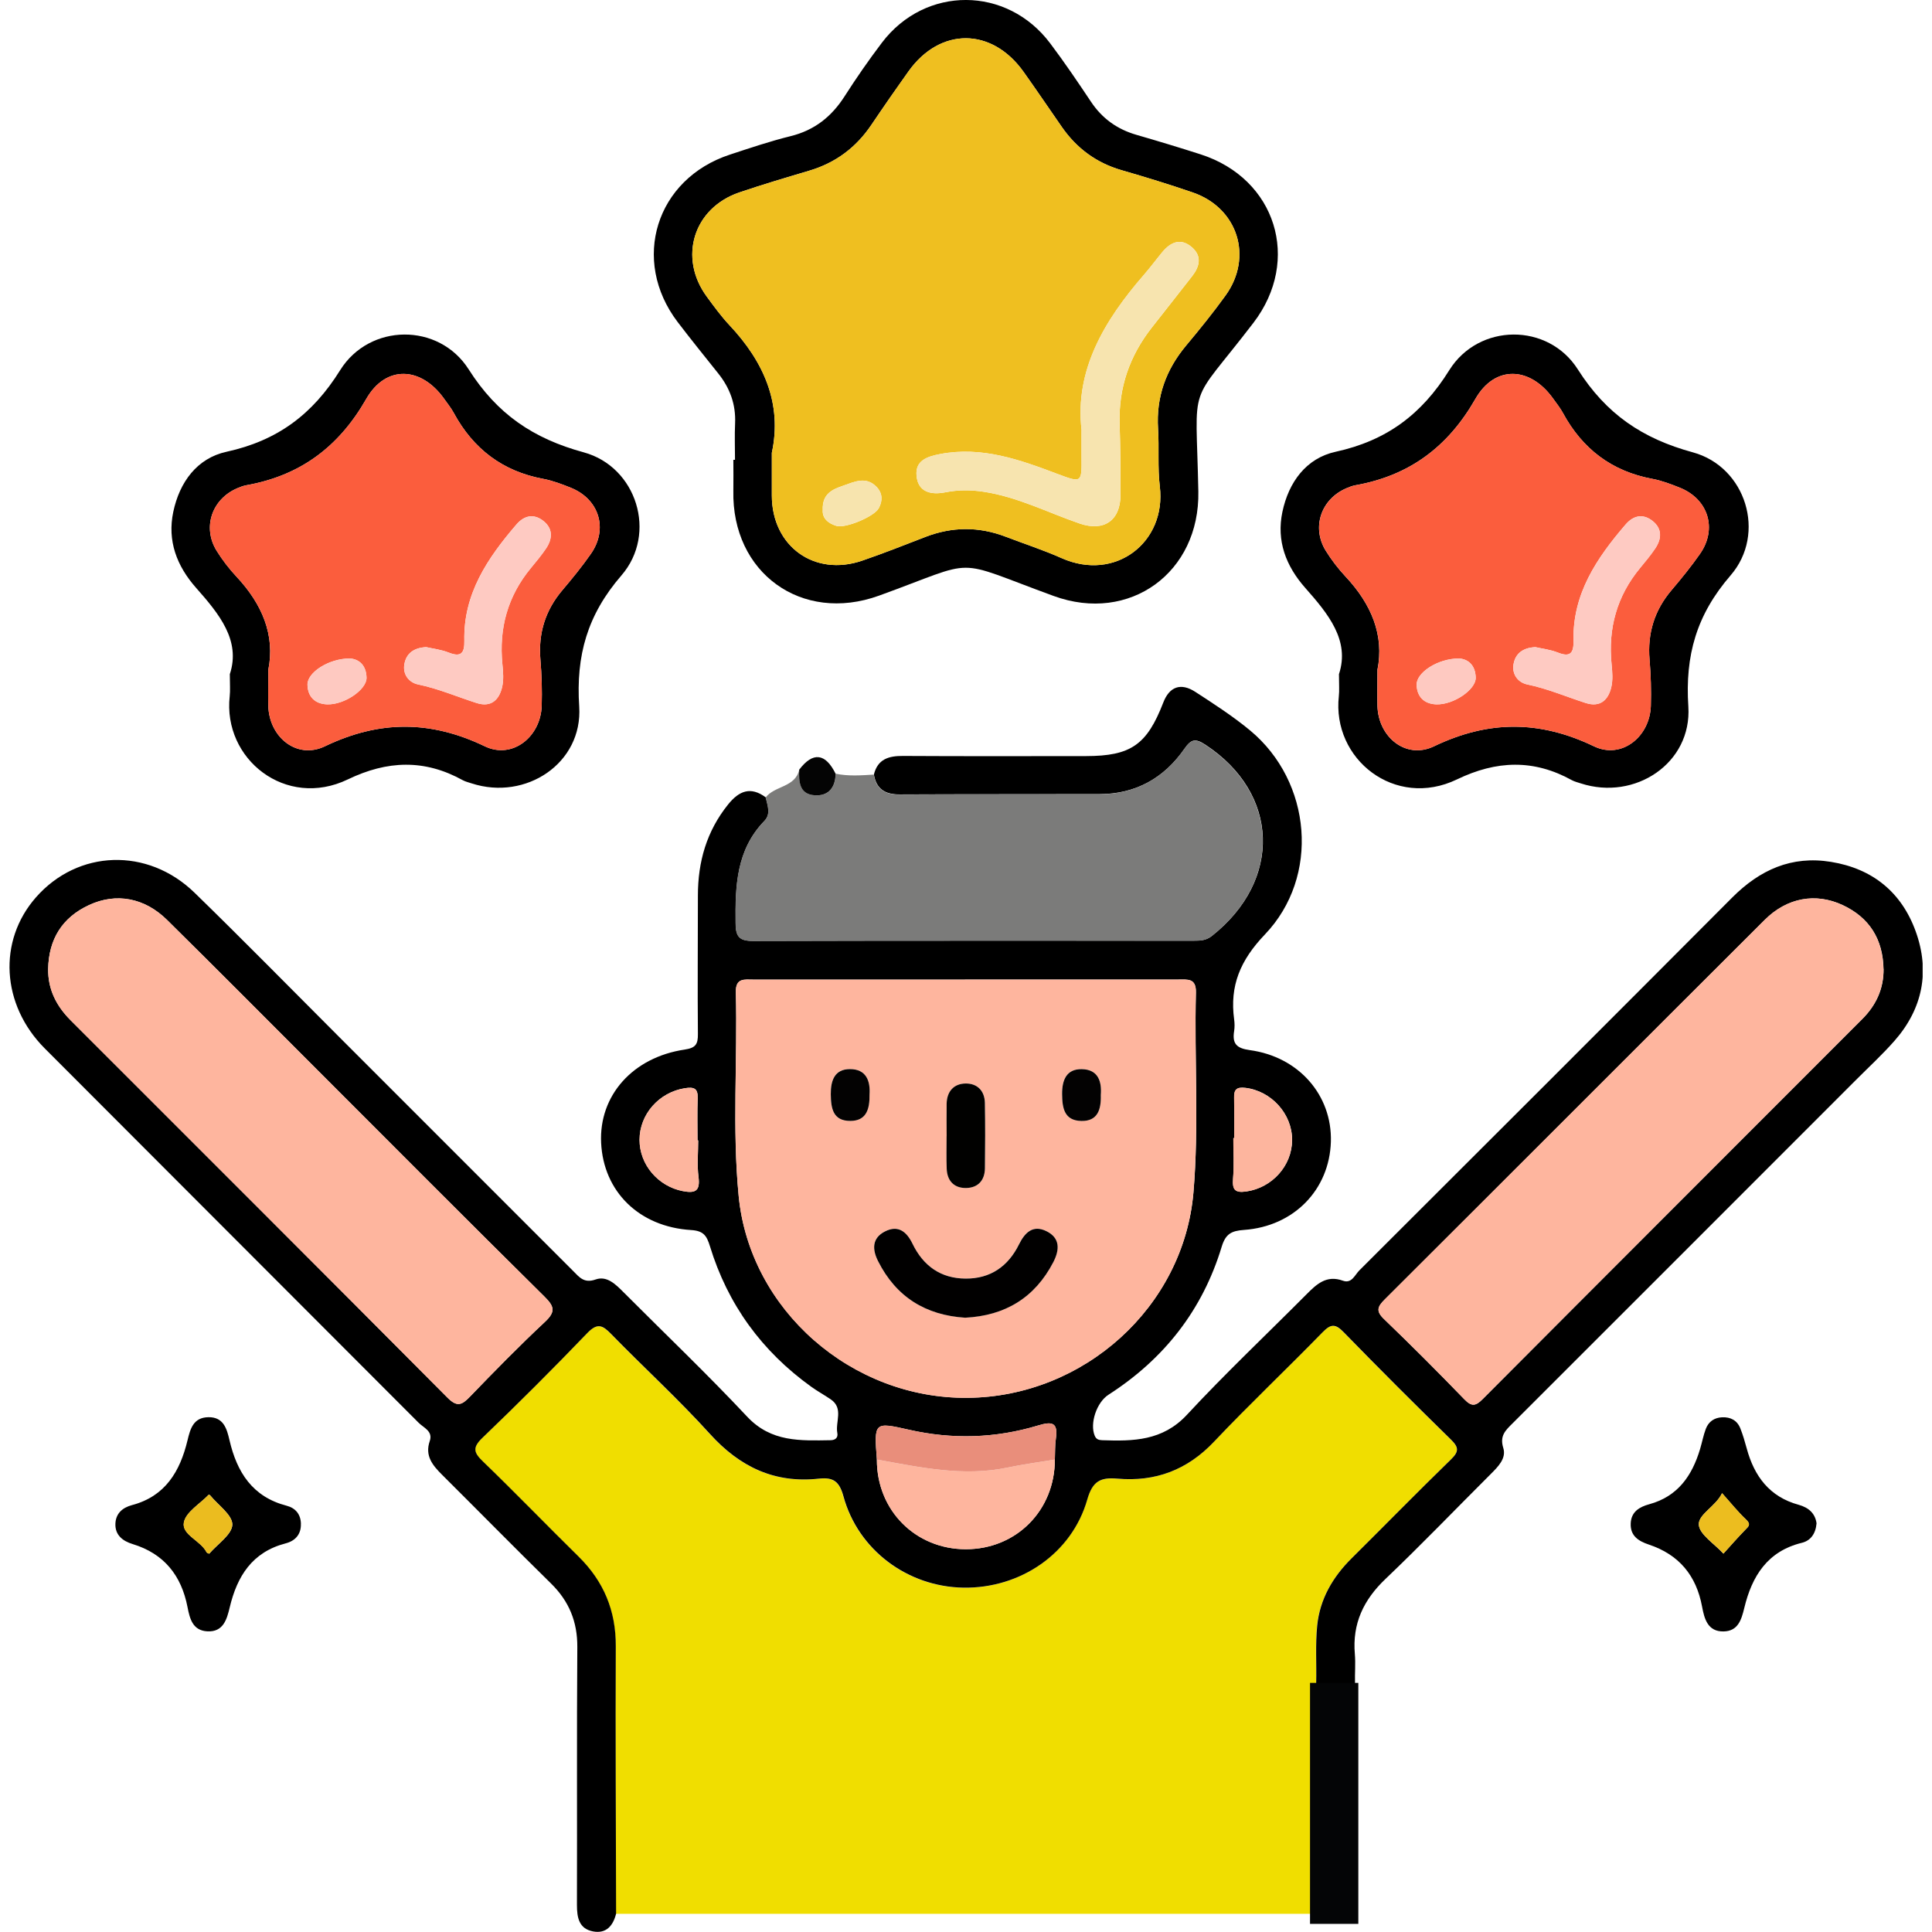 <svg width="120" height="120" viewBox="0 0 120 120" fill="none" xmlns="http://www.w3.org/2000/svg">
<g clip-path="url(#clip0_2378_32467)">
<path d="M82.957 106.035C82.957 106.806 82.957 107.579 82.954 108.349C82.305 108.528 81.759 108.831 81.765 109.605C81.771 110.362 82.257 110.714 82.957 110.822C82.957 111.592 82.954 112.366 82.951 113.136C82.034 113.353 81.707 113.941 81.736 114.865C81.778 116.197 81.73 117.536 81.72 118.869C67.232 118.869 52.746 118.869 38.257 118.869C38.248 113.331 38.213 107.79 38.238 102.252C38.248 100.047 37.494 98.225 35.931 96.692C33.943 94.736 32.004 92.726 29.997 90.789C29.425 90.237 29.316 89.927 29.952 89.316C32.163 87.191 34.34 85.021 36.465 82.81C37.091 82.158 37.41 82.308 37.951 82.864C39.98 84.951 42.134 86.916 44.086 89.07C45.94 91.118 48.106 92.151 50.854 91.847C51.755 91.748 52.126 92.023 52.382 92.956C53.296 96.292 56.37 98.561 59.824 98.618C63.359 98.676 66.561 96.506 67.522 93.148C67.852 91.991 68.36 91.758 69.392 91.847C71.753 92.052 73.735 91.31 75.4 89.549C77.588 87.233 79.912 85.044 82.136 82.759C82.647 82.235 82.925 82.216 83.446 82.749C85.641 85.005 87.872 87.229 90.121 89.431C90.604 89.901 90.614 90.166 90.121 90.645C88.038 92.675 86.002 94.755 83.935 96.803C82.765 97.963 81.969 99.334 81.803 100.974C81.685 102.159 81.768 103.364 81.74 104.556C81.717 105.409 82.097 105.911 82.947 106.042L82.957 106.035Z" fill="#F0DE00"/>
<path d="M82.957 106.035C82.107 105.904 81.727 105.406 81.749 104.549C81.778 103.354 81.695 102.15 81.813 100.967C81.979 99.328 82.772 97.96 83.944 96.797C86.009 94.749 88.044 92.668 90.131 90.639C90.62 90.163 90.61 89.898 90.131 89.425C87.881 87.223 85.651 84.999 83.456 82.743C82.935 82.206 82.657 82.228 82.145 82.752C79.921 85.037 77.601 87.226 75.409 89.543C73.744 91.304 71.763 92.048 69.401 91.841C68.366 91.751 67.861 91.984 67.532 93.141C66.573 96.5 63.368 98.67 59.834 98.612C56.379 98.555 53.305 96.282 52.391 92.95C52.136 92.016 51.765 91.742 50.864 91.841C48.112 92.144 45.949 91.112 44.096 89.064C42.146 86.91 39.989 84.941 37.96 82.858C37.42 82.302 37.101 82.152 36.474 82.804C34.349 85.018 32.176 87.185 29.962 89.31C29.323 89.923 29.431 90.23 30.006 90.783C32.013 92.719 33.95 94.729 35.941 96.685C37.5 98.222 38.257 100.04 38.248 102.245C38.222 107.783 38.257 113.324 38.267 118.862C38.082 119.61 37.653 120.118 36.839 119.965C35.957 119.799 35.835 119.102 35.835 118.316C35.851 112.976 35.819 107.636 35.858 102.3C35.867 100.721 35.343 99.453 34.225 98.353C31.949 96.12 29.716 93.847 27.456 91.598C26.872 91.016 26.376 90.425 26.693 89.505C26.904 88.891 26.312 88.683 26.006 88.374C18.269 80.615 10.513 72.875 2.777 65.116C0.074 62.403 -0.137 58.437 2.227 55.743C4.835 52.768 9.168 52.609 12.089 55.453C15.086 58.37 18.017 61.358 20.976 64.317C25.849 69.191 30.722 74.067 35.596 78.94C35.982 79.327 36.273 79.726 36.995 79.471C37.701 79.221 38.248 79.781 38.74 80.273C41.3 82.842 43.926 85.344 46.406 87.99C47.902 89.588 49.72 89.482 51.593 89.454C51.886 89.45 52.062 89.294 52.008 89.009C51.874 88.313 52.414 87.475 51.599 86.916C51.206 86.648 50.784 86.418 50.397 86.14C47.32 83.932 45.198 81.02 44.093 77.397C43.891 76.742 43.693 76.448 42.923 76.4C39.692 76.201 37.481 74.006 37.337 70.983C37.196 68.053 39.293 65.669 42.533 65.19C43.217 65.087 43.354 64.851 43.348 64.228C43.322 61.358 43.348 58.492 43.348 55.622C43.348 53.526 43.888 51.628 45.224 49.966C45.908 49.116 46.623 48.831 47.563 49.525C47.672 50.023 47.908 50.547 47.477 50.992C45.729 52.797 45.668 55.047 45.694 57.354C45.703 58.175 45.927 58.444 46.77 58.441C55.897 58.415 65.023 58.425 74.15 58.425C74.546 58.425 74.91 58.418 75.265 58.137C79.656 54.676 79.467 49.263 74.863 46.253C74.249 45.853 73.99 45.901 73.565 46.511C72.306 48.32 70.555 49.317 68.308 49.324C64.164 49.333 60.019 49.324 55.874 49.343C54.98 49.346 54.427 49.01 54.28 48.103C54.52 47.141 55.207 46.946 56.095 46.953C59.882 46.975 63.665 46.965 67.452 46.962C70.245 46.959 71.239 46.262 72.258 43.626C72.635 42.654 73.338 42.386 74.24 42.971C75.406 43.728 76.585 44.489 77.652 45.374C81.471 48.547 82.001 54.449 78.563 58.044C77.036 59.642 76.371 61.224 76.655 63.32C76.687 63.553 76.691 63.803 76.655 64.036C76.531 64.809 76.783 65.11 77.627 65.225C80.682 65.64 82.749 68.04 82.663 70.916C82.573 73.891 80.372 76.173 77.266 76.393C76.48 76.448 76.122 76.642 75.879 77.445C74.69 81.369 72.303 84.411 68.855 86.626C68.107 87.105 67.679 88.421 67.995 89.175C68.091 89.406 68.248 89.444 68.456 89.454C70.386 89.521 72.21 89.501 73.722 87.875C76.106 85.306 78.659 82.896 81.132 80.41C81.768 79.771 82.382 79.173 83.411 79.547C83.96 79.745 84.152 79.183 84.433 78.905C92.163 71.194 99.887 63.477 107.595 55.743C109.304 54.031 111.276 53.133 113.724 53.532C116.309 53.951 118.108 55.421 118.987 57.849C119.882 60.323 119.425 62.649 117.674 64.643C116.913 65.509 116.057 66.295 115.242 67.113C108.141 74.217 101.044 81.318 93.94 88.415C93.509 88.843 93.138 89.182 93.371 89.933C93.576 90.585 93.042 91.106 92.579 91.569C90.406 93.736 88.281 95.95 86.06 98.066C84.692 99.366 83.989 100.846 84.152 102.734C84.203 103.329 84.146 103.929 84.162 104.527C84.184 105.371 83.82 105.888 82.973 106.035H82.957ZM65.519 90.655C65.538 90.221 65.519 89.779 65.583 89.348C65.73 88.326 65.324 88.281 64.464 88.543C61.825 89.338 59.147 89.415 56.45 88.802C54.293 88.313 54.286 88.329 54.465 90.655C54.453 93.803 56.856 96.225 59.99 96.225C63.125 96.225 65.519 93.812 65.519 90.655ZM59.939 60.844C55.558 60.844 51.177 60.844 46.799 60.844C46.243 60.844 45.684 60.719 45.706 61.633C45.815 65.851 45.473 70.082 45.882 74.287C46.569 81.362 52.896 86.888 60.102 86.82C67.334 86.753 73.52 81.171 74.128 74.064C74.479 69.932 74.179 65.784 74.281 61.646C74.303 60.745 73.77 60.84 73.201 60.84C68.781 60.844 64.359 60.84 59.939 60.84V60.844ZM2.991 60.179C2.975 61.457 3.506 62.489 4.388 63.371C12.194 71.178 20.008 78.978 27.792 86.808C28.393 87.412 28.683 87.271 29.185 86.753C30.706 85.175 32.24 83.606 33.841 82.11C34.519 81.477 34.439 81.148 33.819 80.535C29.086 75.856 24.392 71.137 19.685 66.43C16.585 63.33 13.498 60.217 10.376 57.137C8.976 55.756 7.216 55.437 5.544 56.207C3.86 56.983 3.029 58.335 2.991 60.176V60.179ZM116.99 60.192C116.955 58.348 116.127 56.996 114.446 56.213C112.778 55.437 110.998 55.75 109.614 57.134C101.741 64.985 93.889 72.859 86.012 80.71C85.558 81.164 85.446 81.433 85.97 81.934C87.667 83.564 89.326 85.229 90.962 86.919C91.416 87.389 91.668 87.329 92.096 86.897C99.945 79.02 107.812 71.162 115.67 63.295C116.523 62.441 117.003 61.422 116.993 60.192H116.99ZM43.364 70.833H43.325C43.325 69.961 43.303 69.085 43.335 68.213C43.358 67.586 43.096 67.503 42.539 67.59C40.948 67.839 39.727 69.197 39.724 70.795C39.724 72.351 40.887 73.687 42.415 73.981C43.22 74.137 43.495 73.949 43.386 73.092C43.29 72.351 43.367 71.587 43.367 70.833H43.364ZM76.655 70.689H76.607C76.607 71.523 76.662 72.361 76.591 73.185C76.534 73.878 76.687 74.108 77.425 74C79.007 73.766 80.244 72.421 80.257 70.817C80.269 69.184 78.959 67.756 77.352 67.567C76.799 67.503 76.642 67.679 76.655 68.187C76.674 69.021 76.662 69.852 76.662 70.686L76.655 70.689Z" fill="black"/>
<path d="M54.27 48.112C54.42 49.02 54.973 49.356 55.865 49.352C60.01 49.33 64.154 49.343 68.299 49.333C70.542 49.327 72.296 48.33 73.556 46.521C73.981 45.907 74.239 45.86 74.853 46.262C79.458 49.273 79.646 54.686 75.256 58.147C74.898 58.428 74.533 58.434 74.14 58.434C65.014 58.434 55.887 58.425 46.761 58.45C45.917 58.45 45.693 58.185 45.684 57.364C45.658 55.056 45.719 52.804 47.467 51.001C47.898 50.557 47.662 50.033 47.553 49.535C48.116 48.793 49.391 48.918 49.643 47.806C49.614 48.553 49.643 49.333 50.611 49.397C51.471 49.455 51.893 48.911 51.902 48.055C52.688 48.221 53.481 48.16 54.273 48.112H54.27Z" fill="#7B7B7A"/>
<path d="M45.652 28.559C45.652 27.802 45.623 27.044 45.658 26.287C45.709 25.111 45.336 24.101 44.61 23.193C43.767 22.136 42.913 21.081 42.092 20.004C39.165 16.157 40.74 11.111 45.336 9.603C46.582 9.194 47.828 8.772 49.097 8.459C50.583 8.094 51.647 7.251 52.459 5.982C53.187 4.844 53.96 3.729 54.779 2.649C57.475 -0.901 62.547 -0.882 65.231 2.694C66.116 3.87 66.944 5.091 67.762 6.318C68.459 7.363 69.392 8.03 70.59 8.376C71.926 8.762 73.258 9.165 74.581 9.59C79.25 11.095 80.835 16.15 77.854 20.049C73.709 25.462 74.294 23.379 74.431 30.527C74.527 35.56 70.165 38.74 65.445 37.017C58.993 34.662 60.93 34.704 54.593 36.998C49.793 38.733 45.438 35.58 45.55 30.473C45.562 29.837 45.55 29.198 45.55 28.559H45.652ZM47.94 28.111C47.94 29.105 47.94 29.942 47.94 30.78C47.943 33.931 50.583 35.842 53.555 34.822C54.871 34.371 56.165 33.857 57.463 33.355C59.134 32.707 60.799 32.697 62.473 33.339C63.624 33.78 64.803 34.161 65.928 34.662C69.283 36.161 72.456 33.669 72.038 30.214C71.894 29.032 72.006 27.824 71.929 26.629C71.804 24.654 72.421 22.957 73.68 21.452C74.524 20.445 75.352 19.419 76.122 18.352C77.847 15.959 76.882 12.92 74.093 11.958C72.626 11.453 71.143 10.999 69.654 10.568C68.094 10.114 66.877 9.213 65.957 7.893C65.161 6.749 64.381 5.592 63.573 4.458C61.601 1.694 58.393 1.681 56.431 4.429C55.645 5.532 54.871 6.644 54.114 7.768C53.161 9.178 51.883 10.124 50.25 10.606C48.803 11.034 47.352 11.466 45.923 11.951C43.073 12.92 42.118 16 43.901 18.426C44.348 19.036 44.799 19.653 45.313 20.202C47.457 22.481 48.589 25.085 47.943 28.111H47.94Z" fill="black"/>
<path d="M112.829 94.614C112.775 95.269 112.455 95.695 111.918 95.826C109.777 96.35 108.819 97.896 108.343 99.865C108.164 100.603 107.956 101.312 107.058 101.331C106.067 101.351 105.86 100.545 105.719 99.791C105.361 97.858 104.287 96.561 102.415 95.937C101.766 95.72 101.248 95.394 101.287 94.611C101.322 93.889 101.836 93.595 102.444 93.429C104.211 92.946 105.099 91.659 105.594 90.006C105.719 89.588 105.799 89.153 105.952 88.747C106.122 88.303 106.473 88.054 106.959 88.031C107.489 88.006 107.898 88.22 108.097 88.722C108.256 89.124 108.378 89.546 108.493 89.968C108.959 91.694 109.912 92.972 111.714 93.464C112.353 93.64 112.749 94.014 112.829 94.618V94.614ZM107.045 96.497C107.496 96.001 107.93 95.5 108.397 95.023C108.611 94.803 108.771 94.685 108.451 94.384C107.94 93.902 107.496 93.343 106.959 92.745C106.585 93.544 105.502 94.049 105.515 94.678C105.527 95.292 106.489 95.886 107.045 96.5V96.497Z" fill="black"/>
<path d="M18.688 94.65C18.71 95.317 18.317 95.714 17.742 95.861C15.665 96.401 14.728 97.899 14.268 99.839C14.089 100.59 13.866 101.379 12.875 101.325C11.971 101.274 11.788 100.552 11.645 99.81C11.264 97.858 10.194 96.5 8.238 95.905C7.631 95.72 7.142 95.353 7.168 94.643C7.19 94.014 7.596 93.646 8.193 93.486C10.267 92.94 11.181 91.393 11.645 89.469C11.82 88.741 12.009 88.041 12.942 88.025C13.894 88.009 14.092 88.757 14.255 89.457C14.719 91.451 15.684 92.972 17.799 93.522C18.352 93.665 18.675 94.049 18.691 94.64L18.688 94.65ZM12.968 92.838C12.421 93.41 11.536 93.921 11.421 94.57C11.284 95.33 12.466 95.685 12.833 96.413C12.859 96.465 12.952 96.481 12.996 96.503C13.514 95.899 14.418 95.308 14.431 94.698C14.444 94.1 13.549 93.486 13.054 92.879C13.035 92.854 12.993 92.847 12.971 92.838H12.968Z" fill="black"/>
<path d="M51.899 48.055C51.89 48.908 51.465 49.451 50.608 49.397C49.64 49.333 49.611 48.553 49.64 47.806C50.487 46.687 51.267 46.773 51.899 48.055Z" fill="#040404"/>
<path d="M59.936 60.844C64.356 60.844 68.778 60.844 73.198 60.844C73.766 60.844 74.3 60.748 74.278 61.649C74.175 65.787 74.476 69.935 74.124 74.067C73.517 81.174 67.331 86.757 60.099 86.824C52.893 86.891 46.566 81.366 45.879 74.291C45.47 70.085 45.812 65.854 45.703 61.636C45.681 60.722 46.24 60.847 46.796 60.847C51.177 60.847 55.558 60.847 59.936 60.847V60.844ZM59.946 81.842C62.429 81.717 64.272 80.605 65.42 78.391C65.816 77.63 65.864 76.885 64.979 76.46C64.148 76.061 63.649 76.55 63.291 77.282C62.617 78.649 61.515 79.423 59.971 79.413C58.431 79.403 57.341 78.624 56.673 77.246C56.316 76.508 55.791 76.064 54.967 76.483C54.152 76.895 54.168 77.601 54.532 78.323C55.651 80.547 57.482 81.685 59.943 81.842H59.946ZM58.798 70.568C58.798 71.245 58.779 71.919 58.805 72.597C58.834 73.354 59.275 73.802 60.013 73.789C60.751 73.776 61.173 73.313 61.179 72.555C61.192 71.204 61.202 69.852 61.176 68.5C61.16 67.746 60.697 67.286 59.971 67.299C59.246 67.311 58.821 67.788 58.802 68.542C58.786 69.216 58.798 69.894 58.802 70.571L58.798 70.568ZM54.005 67.976C54.059 67.171 53.823 66.404 52.791 66.401C51.835 66.401 51.589 67.101 51.599 67.967C51.608 68.839 51.73 69.622 52.81 69.619C53.801 69.619 54.021 68.903 54.005 67.976ZM68.369 68.011C68.436 67.196 68.225 66.42 67.187 66.404C66.238 66.388 65.96 67.078 65.966 67.947C65.972 68.813 66.094 69.603 67.168 69.622C68.162 69.638 68.398 68.935 68.369 68.011Z" fill="#FEB59E"/>
<path d="M2.991 60.179C3.029 58.335 3.86 56.983 5.544 56.21C7.216 55.44 8.976 55.76 10.376 57.14C13.498 60.221 16.585 63.333 19.685 66.433C24.392 71.14 29.086 75.86 33.819 80.538C34.439 81.151 34.519 81.481 33.841 82.113C32.24 83.609 30.706 85.178 29.185 86.757C28.687 87.274 28.393 87.415 27.792 86.811C20.011 78.982 12.194 71.181 4.388 63.374C3.506 62.492 2.972 61.46 2.991 60.182V60.179Z" fill="#FEB59E"/>
<path d="M116.987 60.192C116.996 61.422 116.517 62.441 115.664 63.295C107.806 71.162 99.938 79.02 92.09 86.897C91.662 87.325 91.412 87.389 90.956 86.919C89.323 85.229 87.661 83.564 85.964 81.934C85.443 81.433 85.552 81.161 86.005 80.71C93.879 72.859 101.734 64.985 109.608 57.134C110.995 55.75 112.775 55.44 114.44 56.213C116.121 56.996 116.948 58.348 116.983 60.192H116.987Z" fill="#FEB59E"/>
<path d="M65.519 90.655C65.519 93.812 63.125 96.225 59.99 96.225C56.855 96.225 54.453 93.803 54.465 90.655C57.156 91.138 59.837 91.732 62.595 91.15C63.563 90.946 64.544 90.818 65.519 90.655Z" fill="#FEB59E"/>
<path d="M65.519 90.655C64.544 90.818 63.56 90.946 62.595 91.15C59.834 91.732 57.156 91.138 54.465 90.655C54.289 88.329 54.293 88.31 56.45 88.802C59.147 89.415 61.825 89.338 64.464 88.543C65.324 88.284 65.733 88.326 65.583 89.348C65.522 89.776 65.538 90.217 65.519 90.655Z" fill="#E98E7B"/>
<path d="M43.364 70.836C43.364 71.59 43.287 72.354 43.383 73.095C43.492 73.952 43.217 74.14 42.412 73.984C40.887 73.69 39.721 72.354 39.721 70.798C39.721 69.203 40.945 67.842 42.536 67.593C43.092 67.506 43.354 67.593 43.332 68.216C43.3 69.088 43.322 69.961 43.322 70.836H43.361H43.364Z" fill="#FDB59E"/>
<path d="M76.655 70.692C76.655 69.858 76.668 69.024 76.649 68.193C76.636 67.682 76.796 67.51 77.346 67.573C78.956 67.762 80.263 69.187 80.25 70.823C80.238 72.428 79.001 73.773 77.419 74.006C76.684 74.115 76.528 73.885 76.585 73.191C76.655 72.364 76.601 71.526 76.601 70.696H76.649L76.655 70.692Z" fill="#FDB59E"/>
<path d="M47.943 28.111C48.589 25.085 47.457 22.484 45.313 20.202C44.795 19.653 44.348 19.036 43.901 18.426C42.118 16 43.073 12.92 45.923 11.951C47.355 11.466 48.803 11.037 50.25 10.606C51.883 10.124 53.161 9.178 54.114 7.768C54.871 6.647 55.641 5.532 56.431 4.429C58.393 1.681 61.601 1.694 63.573 4.458C64.381 5.592 65.161 6.749 65.957 7.893C66.877 9.213 68.091 10.114 69.654 10.568C71.143 10.999 72.629 11.453 74.093 11.958C76.882 12.923 77.847 15.959 76.122 18.352C75.355 19.419 74.524 20.442 73.68 21.452C72.421 22.957 71.804 24.654 71.929 26.629C72.003 27.821 71.894 29.032 72.038 30.214C72.456 33.669 69.286 36.161 65.928 34.662C64.803 34.161 63.627 33.78 62.473 33.339C60.799 32.697 59.134 32.707 57.463 33.355C56.165 33.86 54.868 34.371 53.554 34.822C50.583 35.842 47.946 33.927 47.94 30.78C47.94 29.942 47.94 29.105 47.94 28.111H47.943ZM67.177 26.709C67.177 27.453 67.174 27.929 67.177 28.409C67.193 29.984 67.187 30.003 65.698 29.444C63.346 28.556 61 27.709 58.402 28.201C57.565 28.361 56.843 28.61 56.929 29.549C57.022 30.591 57.856 30.751 58.722 30.578C59.514 30.422 60.281 30.422 61.087 30.543C63.202 30.86 65.087 31.841 67.072 32.521C68.558 33.029 69.593 32.339 69.596 30.748C69.6 29.275 69.59 27.801 69.542 26.328C69.472 24.082 70.165 22.104 71.539 20.349C72.373 19.285 73.214 18.224 74.044 17.157C74.514 16.556 74.671 15.911 74.032 15.358C73.338 14.757 72.709 15.035 72.185 15.671C71.804 16.131 71.45 16.614 71.06 17.061C68.587 19.905 66.746 22.995 67.18 26.709H67.177ZM51.103 31.662C51.056 32.16 51.401 32.499 51.95 32.665C52.513 32.834 54.302 32.087 54.58 31.566C54.83 31.106 54.817 30.633 54.446 30.246C53.785 29.556 53.053 29.933 52.35 30.176C51.698 30.399 51.068 30.671 51.1 31.662H51.103Z" fill="#EFBF20"/>
<path d="M107.048 96.497C106.492 95.883 105.53 95.289 105.518 94.675C105.505 94.046 106.588 93.541 106.962 92.742C107.502 93.343 107.943 93.899 108.454 94.381C108.774 94.681 108.614 94.803 108.4 95.02C107.934 95.496 107.499 96.001 107.048 96.493V96.497Z" fill="#ECBD1F"/>
<path d="M12.964 92.838C12.987 92.847 13.028 92.854 13.047 92.879C13.546 93.486 14.438 94.1 14.425 94.698C14.412 95.308 13.511 95.896 12.99 96.503C12.945 96.481 12.853 96.465 12.827 96.413C12.46 95.685 11.277 95.33 11.415 94.57C11.53 93.921 12.415 93.413 12.961 92.838H12.964Z" fill="#EBBC1F"/>
<path d="M59.946 81.845C57.485 81.688 55.654 80.551 54.536 78.327C54.171 77.604 54.155 76.898 54.97 76.486C55.795 76.067 56.319 76.511 56.677 77.25C57.344 78.627 58.431 79.407 59.974 79.416C61.518 79.426 62.62 78.656 63.295 77.285C63.656 76.556 64.151 76.064 64.982 76.464C65.864 76.889 65.816 77.633 65.423 78.394C64.276 80.605 62.432 81.72 59.949 81.845H59.946Z" fill="#010000"/>
<path d="M58.798 70.571C58.798 69.894 58.786 69.219 58.798 68.542C58.818 67.788 59.243 67.311 59.968 67.299C60.694 67.286 61.157 67.746 61.173 68.5C61.198 69.852 61.192 71.204 61.176 72.555C61.17 73.313 60.748 73.776 60.01 73.789C59.271 73.802 58.83 73.354 58.802 72.597C58.776 71.923 58.795 71.245 58.795 70.568L58.798 70.571Z" fill="#010100"/>
<path d="M54.008 67.979C54.024 68.906 53.804 69.622 52.813 69.622C51.733 69.622 51.612 68.839 51.602 67.97C51.593 67.107 51.839 66.404 52.794 66.404C53.826 66.404 54.063 67.171 54.008 67.979Z" fill="#030202"/>
<path d="M68.372 68.014C68.401 68.938 68.165 69.641 67.171 69.625C66.097 69.606 65.976 68.817 65.969 67.951C65.963 67.081 66.241 66.391 67.19 66.407C68.229 66.423 68.439 67.2 68.372 68.014Z" fill="#030202"/>
<path d="M67.177 26.705C66.743 22.992 68.587 19.902 71.057 17.058C71.447 16.607 71.804 16.128 72.181 15.668C72.706 15.032 73.335 14.754 74.028 15.355C74.668 15.908 74.511 16.553 74.041 17.154C73.21 18.221 72.37 19.282 71.536 20.346C70.159 22.101 69.465 24.079 69.539 26.325C69.587 27.798 69.596 29.271 69.593 30.745C69.59 32.333 68.555 33.026 67.069 32.518C65.081 31.837 63.196 30.856 61.083 30.54C60.281 30.419 59.514 30.419 58.719 30.575C57.849 30.748 57.019 30.585 56.926 29.546C56.843 28.607 57.562 28.358 58.399 28.198C61 27.706 63.343 28.552 65.695 29.441C67.184 30.003 67.19 29.984 67.174 28.405C67.168 27.926 67.174 27.45 67.174 26.705H67.177Z" fill="#F7E4AF"/>
<path d="M51.107 31.659C51.075 30.668 51.704 30.399 52.356 30.173C53.059 29.93 53.791 29.556 54.453 30.243C54.823 30.63 54.836 31.099 54.587 31.563C54.306 32.08 52.516 32.828 51.957 32.662C51.41 32.496 51.062 32.157 51.11 31.659H51.107Z" fill="#F7E4AE"/>
<path d="M83.168 41.865C83.852 39.775 82.5 38.13 81.075 36.519C79.87 35.158 79.272 33.592 79.653 31.79C80.043 29.949 81.126 28.46 82.96 28.06C86.105 27.373 88.294 25.759 90.016 22.995C91.841 20.068 96.151 20.03 98.002 22.944C99.766 25.721 102.012 27.242 105.144 28.095C108.442 28.993 109.733 33.148 107.489 35.739C105.371 38.187 104.658 40.708 104.866 43.885C105.093 47.4 101.555 49.752 98.19 48.659C98.002 48.598 97.804 48.55 97.631 48.458C95.26 47.147 92.95 47.227 90.495 48.41C86.648 50.263 82.721 47.154 83.158 43.239C83.197 42.885 83.165 42.523 83.165 41.862L83.168 41.865ZM85.555 41.619C85.555 42.492 85.539 43.169 85.555 43.846C85.606 45.789 87.329 47.189 89.067 46.355C92.448 44.732 95.627 44.732 99.005 46.355C100.715 47.176 102.479 45.767 102.536 43.837C102.565 42.881 102.536 41.923 102.456 40.97C102.319 39.334 102.76 37.909 103.821 36.656C104.438 35.928 105.045 35.183 105.591 34.4C106.678 32.844 106.106 31 104.335 30.291C103.783 30.07 103.217 29.853 102.635 29.744C100.114 29.275 98.289 27.888 97.075 25.648C96.906 25.334 96.676 25.053 96.468 24.759C95.043 22.759 92.85 22.657 91.636 24.782C89.93 27.766 87.527 29.549 84.181 30.141C83.989 30.176 83.797 30.252 83.618 30.329C82.046 31.007 81.452 32.758 82.343 34.205C82.698 34.777 83.117 35.324 83.577 35.816C85.171 37.516 85.993 39.456 85.552 41.619H85.555Z" fill="black"/>
<path d="M85.555 41.619C85.996 39.456 85.175 37.516 83.58 35.816C83.12 35.324 82.698 34.781 82.347 34.205C81.455 32.761 82.049 31.007 83.622 30.329C83.804 30.253 83.992 30.176 84.184 30.141C87.53 29.549 89.933 27.766 91.639 24.782C92.854 22.657 95.046 22.759 96.471 24.759C96.679 25.05 96.909 25.334 97.078 25.648C98.293 27.888 100.114 29.275 102.639 29.744C103.22 29.853 103.789 30.07 104.339 30.291C106.109 31 106.681 32.844 105.594 34.4C105.048 35.183 104.444 35.928 103.824 36.656C102.76 37.909 102.322 39.334 102.46 40.97C102.539 41.923 102.568 42.885 102.539 43.837C102.479 45.767 100.718 47.179 99.008 46.355C95.627 44.732 92.451 44.732 89.07 46.355C87.335 47.189 85.609 45.786 85.558 43.846C85.539 43.169 85.558 42.492 85.558 41.619H85.555ZM95.356 40.194C94.573 40.235 94.119 40.603 94.007 41.258C93.899 41.9 94.298 42.396 94.87 42.514C96.126 42.773 97.289 43.278 98.494 43.664C99.382 43.949 99.884 43.485 100.076 42.693C100.184 42.242 100.146 41.74 100.098 41.271C99.871 39.031 100.424 37.027 101.865 35.282C102.194 34.883 102.527 34.487 102.814 34.058C103.214 33.461 103.246 32.834 102.645 32.358C102.051 31.885 101.453 32.01 100.964 32.582C99.174 34.666 97.669 36.883 97.733 39.794C97.749 40.526 97.561 40.849 96.765 40.533C96.292 40.344 95.768 40.286 95.353 40.191L95.356 40.194ZM90.614 40.9C89.319 40.897 87.968 41.769 87.99 42.536C88.012 43.284 88.463 43.715 89.195 43.747C90.262 43.795 91.674 42.837 91.659 42.092C91.643 41.344 91.221 40.938 90.614 40.897V40.9Z" fill="#FB5D3D"/>
<path d="M95.356 40.194C95.768 40.29 96.295 40.347 96.768 40.536C97.564 40.852 97.752 40.529 97.737 39.798C97.673 36.886 99.181 34.672 100.967 32.585C101.456 32.013 102.054 31.889 102.648 32.361C103.249 32.838 103.217 33.464 102.817 34.062C102.53 34.49 102.198 34.886 101.868 35.285C100.427 37.03 99.874 39.034 100.101 41.274C100.149 41.744 100.188 42.245 100.079 42.696C99.887 43.489 99.385 43.952 98.497 43.667C97.289 43.281 96.126 42.776 94.873 42.517C94.301 42.399 93.902 41.904 94.01 41.261C94.122 40.606 94.576 40.239 95.359 40.197L95.356 40.194Z" fill="#FECAC2"/>
<path d="M90.614 40.9C91.221 40.938 91.643 41.347 91.659 42.095C91.674 42.837 90.262 43.795 89.195 43.751C88.463 43.719 88.012 43.287 87.99 42.539C87.968 41.773 89.319 40.9 90.614 40.903V40.9Z" fill="#FEC9C1"/>
<path d="M14.278 41.865C14.962 39.775 13.61 38.13 12.185 36.519C10.98 35.158 10.382 33.592 10.763 31.79C11.152 29.949 12.236 28.46 14.07 28.06C17.215 27.373 19.404 25.759 21.126 22.995C22.951 20.068 27.261 20.03 29.112 22.944C30.876 25.721 33.122 27.242 36.254 28.095C39.551 28.993 40.843 33.148 38.599 35.739C36.481 38.187 35.768 40.708 35.976 43.885C36.203 47.4 32.665 49.752 29.3 48.659C29.112 48.598 28.913 48.55 28.741 48.458C26.37 47.147 24.059 47.227 21.605 48.41C17.758 50.263 13.83 47.154 14.268 43.239C14.307 42.885 14.275 42.523 14.275 41.862L14.278 41.865ZM16.665 41.619C16.665 42.492 16.649 43.169 16.665 43.846C16.716 45.789 18.438 47.189 20.177 46.355C23.558 44.732 26.737 44.732 30.115 46.355C31.825 47.176 33.589 45.767 33.646 43.837C33.675 42.881 33.646 41.923 33.566 40.97C33.429 39.334 33.87 37.909 34.931 36.656C35.547 35.928 36.155 35.183 36.701 34.4C37.788 32.844 37.216 31 35.445 30.291C34.892 30.07 34.327 29.853 33.745 29.744C31.224 29.275 29.399 27.888 28.185 25.648C28.015 25.334 27.785 25.053 27.578 24.759C26.152 22.759 23.96 22.657 22.746 24.782C21.04 27.766 18.637 29.549 15.291 30.141C15.099 30.176 14.907 30.252 14.728 30.329C13.156 31.007 12.562 32.758 13.453 34.205C13.808 34.777 14.227 35.324 14.687 35.816C16.281 37.516 17.103 39.456 16.662 41.619H16.665Z" fill="black"/>
<path d="M16.662 41.619C17.103 39.456 16.281 37.516 14.687 35.816C14.227 35.324 13.805 34.781 13.453 34.205C12.562 32.761 13.156 31.007 14.728 30.329C14.911 30.253 15.099 30.176 15.291 30.141C18.637 29.549 21.04 27.766 22.746 24.782C23.96 22.657 26.152 22.759 27.578 24.759C27.785 25.05 28.015 25.334 28.185 25.648C29.399 27.888 31.221 29.275 33.745 29.744C34.327 29.853 34.896 30.07 35.445 30.291C37.216 31 37.788 32.844 36.701 34.4C36.155 35.183 35.551 35.928 34.931 36.656C33.867 37.909 33.429 39.334 33.566 40.97C33.646 41.923 33.675 42.885 33.646 43.837C33.585 45.767 31.825 47.179 30.115 46.355C26.734 44.732 23.558 44.732 20.177 46.355C18.442 47.189 16.716 45.786 16.665 43.846C16.646 43.169 16.665 42.492 16.665 41.619H16.662ZM26.462 40.194C25.68 40.235 25.226 40.603 25.114 41.258C25.005 41.9 25.405 42.396 25.977 42.514C27.233 42.773 28.396 43.278 29.601 43.664C30.489 43.949 30.991 43.485 31.182 42.693C31.291 42.242 31.253 41.74 31.205 41.271C30.978 39.031 31.531 37.027 32.972 35.282C33.301 34.883 33.633 34.487 33.921 34.058C34.32 33.461 34.352 32.834 33.752 32.358C33.157 31.885 32.56 32.01 32.071 32.582C30.281 34.666 28.776 36.883 28.84 39.794C28.856 40.526 28.667 40.849 27.872 40.533C27.399 40.344 26.875 40.286 26.459 40.191L26.462 40.194ZM21.72 40.9C20.426 40.897 19.074 41.769 19.097 42.536C19.119 43.284 19.57 43.715 20.301 43.747C21.369 43.795 22.781 42.837 22.765 42.092C22.749 41.344 22.327 40.938 21.72 40.897V40.9Z" fill="#FB5D3D"/>
<path d="M26.462 40.194C26.875 40.29 27.402 40.347 27.875 40.536C28.671 40.852 28.859 40.529 28.843 39.798C28.779 36.886 30.288 34.672 32.074 32.585C32.563 32.013 33.16 31.889 33.755 32.361C34.356 32.838 34.324 33.464 33.924 34.062C33.636 34.49 33.304 34.886 32.975 35.285C31.534 37.03 30.981 39.034 31.208 41.274C31.256 41.744 31.294 42.245 31.186 42.696C30.994 43.489 30.492 43.952 29.604 43.667C28.396 43.281 27.233 42.776 25.98 42.517C25.408 42.399 25.009 41.904 25.117 41.261C25.229 40.606 25.683 40.239 26.466 40.197L26.462 40.194Z" fill="#FECAC2"/>
<path d="M21.723 40.9C22.331 40.938 22.752 41.347 22.768 42.095C22.784 42.837 21.372 43.795 20.305 43.751C19.573 43.719 19.122 43.287 19.1 42.539C19.078 41.773 20.429 40.9 21.723 40.903V40.9Z" fill="#FEC9C1"/>
<path d="M82.868 104.527V119.495" stroke="#040506" stroke-width="3" stroke-miterlimit="10"/>
</g>
<defs>
<clipPath id="clip0_2378_32467">
<rect width="118.837" height="120" fill="white" transform="translate(0.582)"/>
</clipPath>
</defs>
</svg>
